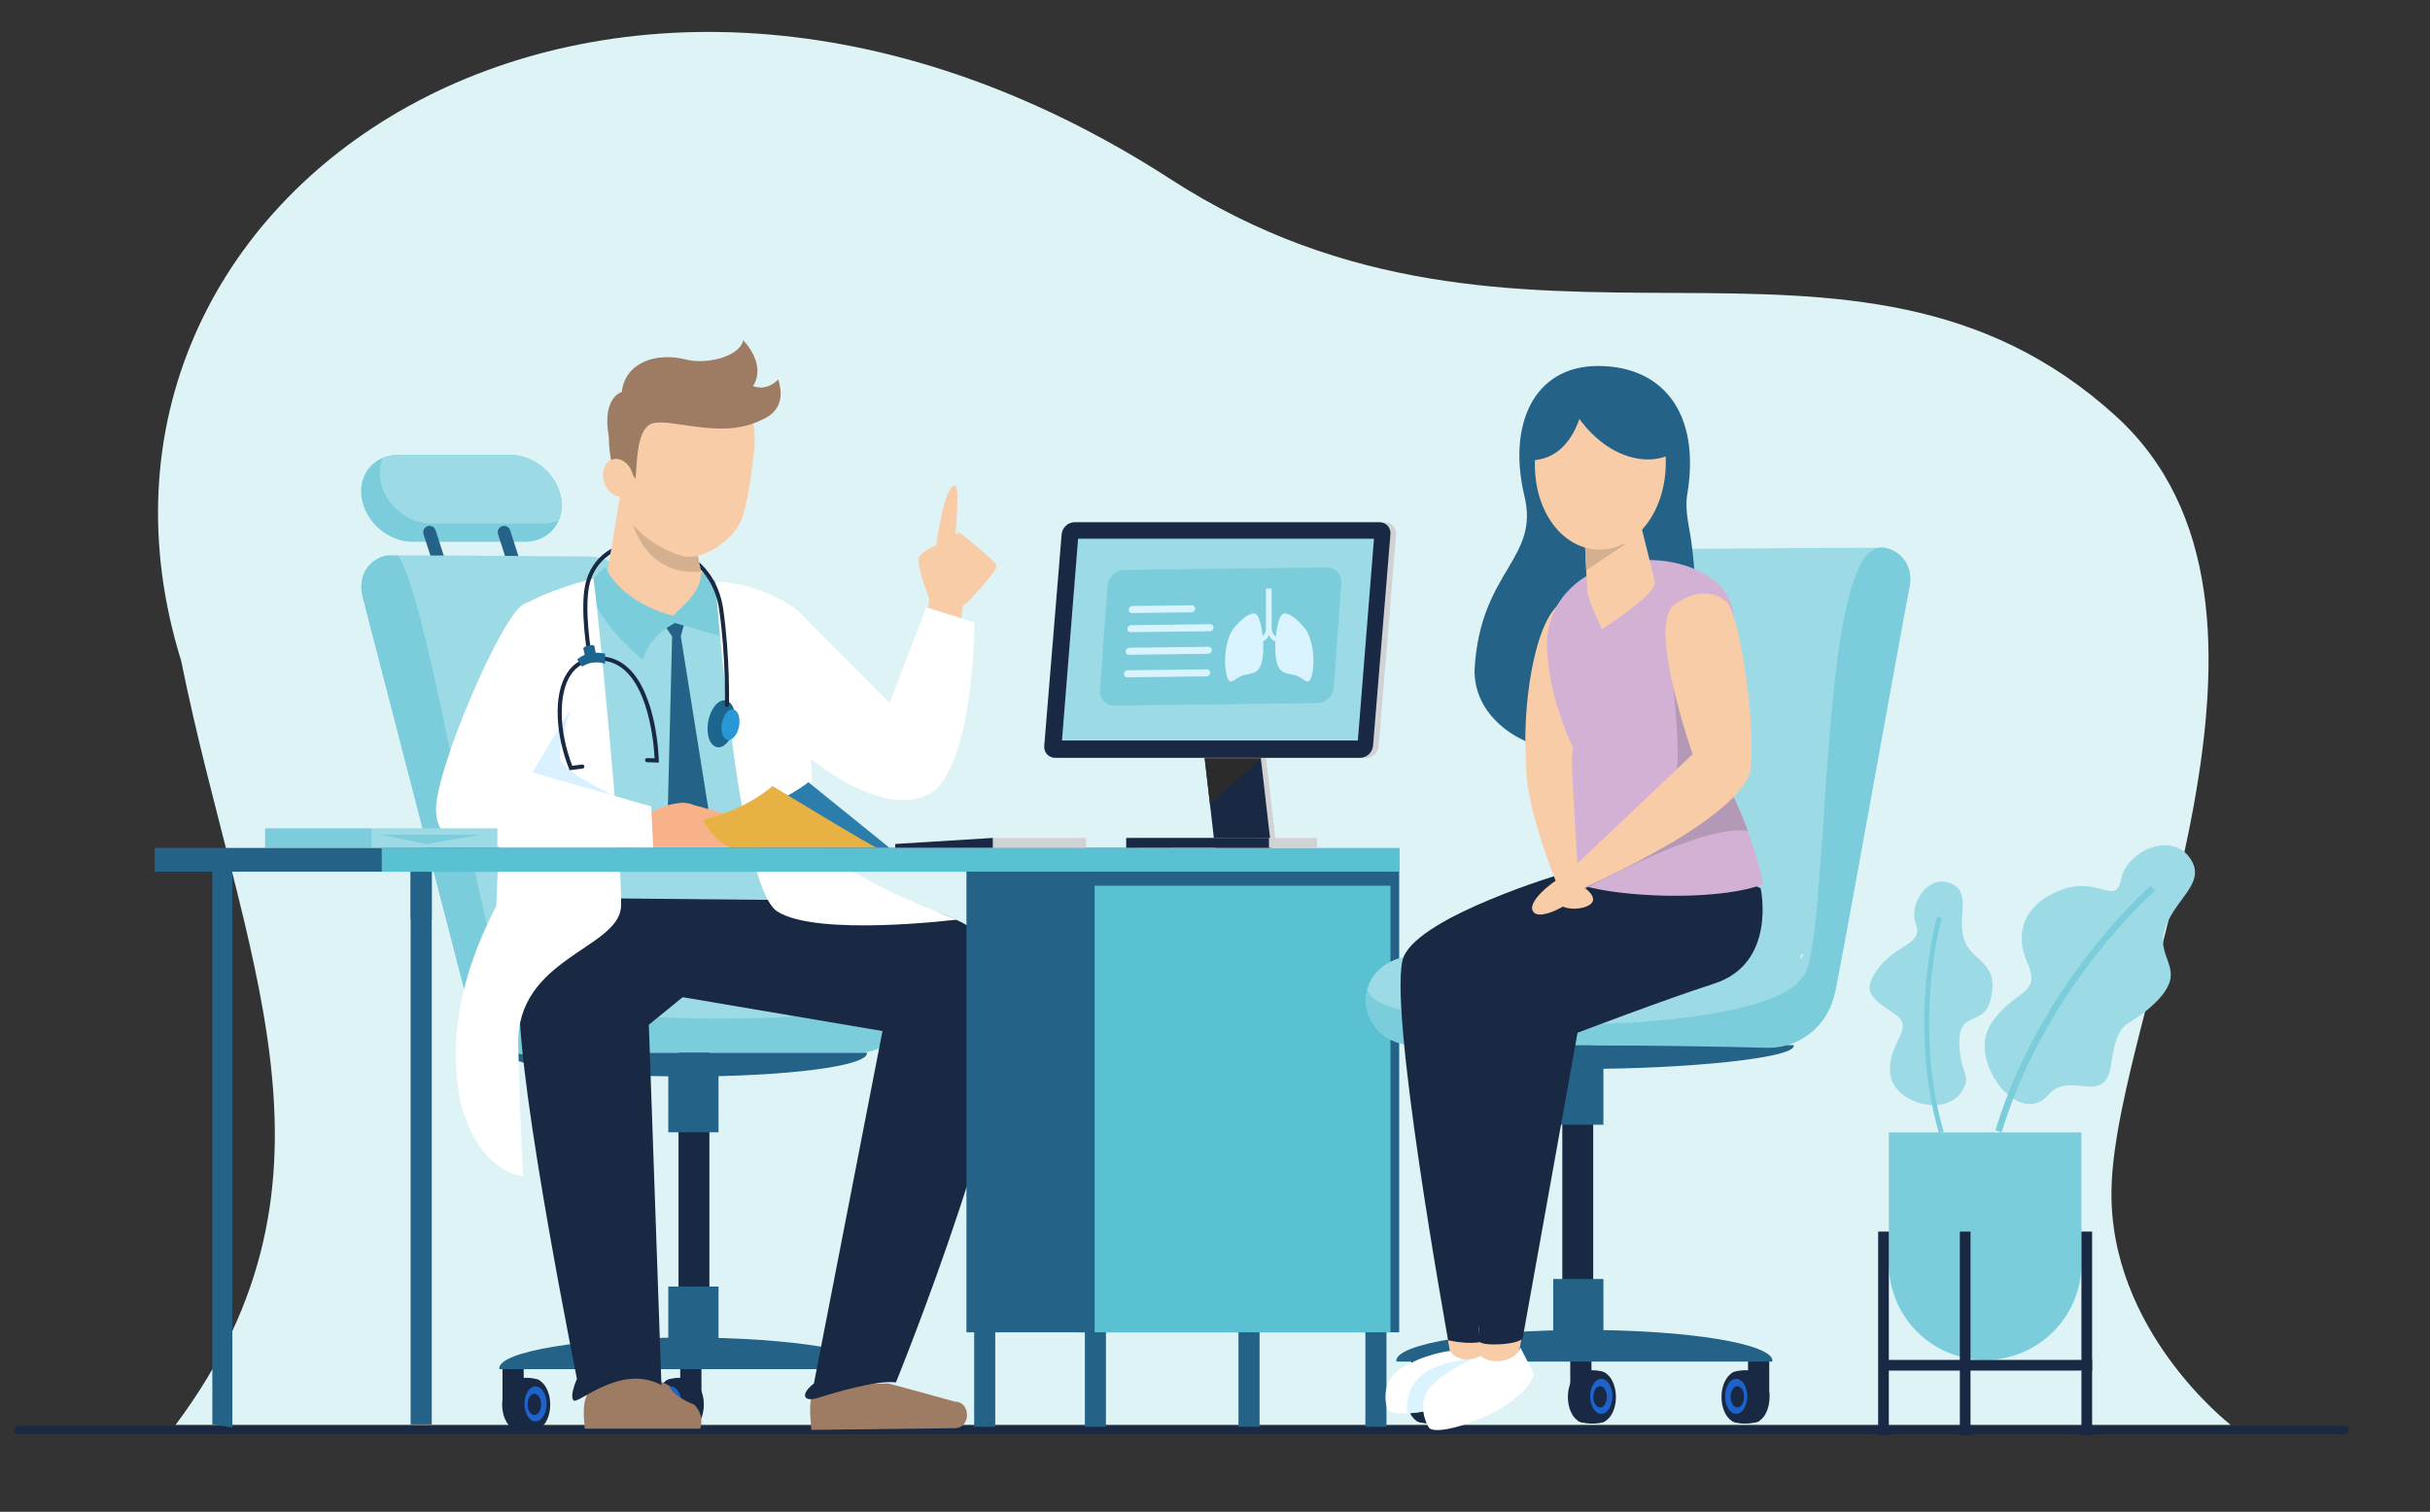 <?xml version="1.0" encoding="utf-8"?>
<!-- Generator: Adobe Illustrator 16.0.0, SVG Export Plug-In . SVG Version: 6.00 Build 0)  -->
<!DOCTYPE svg PUBLIC "-//W3C//DTD SVG 1.1//EN" "http://www.w3.org/Graphics/SVG/1.1/DTD/svg11.dtd">
<svg version="1.1" id="Calque_1" xmlns="http://www.w3.org/2000/svg" xmlns:xlink="http://www.w3.org/1999/xlink" x="0px" y="0px"
	 width="761.25px" height="473.75px" viewBox="0 0 761.25 473.75" enable-background="new 0 0 761.25 473.75" xml:space="preserve">
<rect x="0" y="0" width="761.25" height="473.75" fill="#333333" stroke="none"/>
<g id="room">
	<path fill="#DEF3F6" d="M55.008,446.496c58.123-77.92,20.383-147.004,1.751-239.404C11.104,59.929,188.872-58.864,366.651,56.111
		c110.285,71.325,213.256-0.869,295.974,74.077c65.784,59.603,0.275,185.374-1.146,242.053
		c-1.12,44.678,37.335,74.255,37.335,74.255H55.008L55.008,446.496z"/>
	<path id="shadow" fill="#192944" d="M734.646,449.431H5.698c-0.715,0-1.294-0.58-1.294-1.294l0,0c0-0.714,0.579-1.293,1.294-1.293
		h728.948c0.715,0,1.294,0.579,1.294,1.293l0,0C735.94,448.852,735.36,449.431,734.646,449.431z"/>
	<path fill="#7BCDDC" d="M621.887,426.147L621.887,426.147c16.663,0,30.17-13.508,30.17-30.17v-41.13h-60.34v41.13
		C591.717,412.64,605.225,426.147,621.887,426.147z"/>
	<rect x="652.057" y="385.931" fill="#192944" width="3.344" height="63.839"/>
	<rect x="588.373" y="385.931" fill="#192944" width="3.344" height="63.839"/>
	<rect x="613.962" y="385.931" fill="#192944" width="3.344" height="63.839"/>
	<rect x="591.562" y="426.147" fill="#192944" width="63.839" height="3.344"/>
	<path fill="#9CDAE5" d="M611.85,277.154c5.637,3,1.183,10.371,3.492,17.358c2.308,6.987,11.583,6.818,8.081,19.322
		c-2.158,7.701-9.801,2.874-9.626,12.885c0.175,10.012,3.966,9.767,1.024,14.914c-5.129,8.974-22.612,3.954-22.75-6.066
		c-0.138-10.019,8.249-13.428,1.163-18.087c-7.085-4.66-9.919-6.78-5.257-13.444c5.773-8.247,14.723-7.998,12.219-14.436
		C597.692,283.162,604.394,273.186,611.85,277.154z"/>
	<path fill="#7BCDDC" d="M608.871,354.62l-1.469,0.422c-9.976-34.768-0.635-67.505-0.54-67.832l1.466,0.429
		C608.235,287.962,599.021,320.293,608.871,354.62z"/>
	<path fill="#9CDAE5" d="M686.658,269.857c4.16,7.466-6.199,12.521-8.676,22.054s8.625,12.274-4.393,23.791
		c-8.018,7.093-9.986,3.023-12.283,18.072c-2.022,13.25-12.634,1.297-19.679,9.38c-9.09,10.428-25.246-10.573-18.126-21.939
		c7.119-11.367,16.246-9.001,11.662-19.387c-4.585-10.385-0.195-18.62,9.887-22.727c12.479-5.083,17.608,5.346,19.467-3.712
		C666.376,266.333,681.156,259.982,686.658,269.857z"/>
	<path fill="#7BCDDC" d="M627.063,354.806c13.855-45.779,47.683-75.419,48.022-75.713l-1.338-1.547
		c-0.345,0.298-34.618,30.328-48.643,76.667L627.063,354.806z"/>
</g>
<g id="characters">
	<path fill="#7BCDDC" d="M113.316,156.167c0.619,3.757,2.708,7.165,5.575,9.623c2.867,2.458,6.525,3.986,10.282,3.986h35.251
		c4.966,0,8.873-2.668,10.591-6.645c0.879-2.038,1.189-4.416,0.77-6.964c-0.62-3.756-2.708-7.164-5.565-9.622
		c-2.878-2.458-6.525-3.987-10.282-3.987h-35.251c-1.739,0-3.348,0.33-4.776,0.919C115.155,145.456,112.367,150.392,113.316,156.167
		z"/>
	<path fill="#246287" d="M162.641,183.457L162.641,183.457c1.35,0,2.309-1.316,1.895-2.601l-4.734-14.691
		c-0.265-0.823-1.031-1.379-1.895-1.379l0,0c-1.35,0-2.308,1.315-1.894,2.601l4.734,14.691
		C161.011,182.9,161.777,183.457,162.641,183.457z"/>
	<path fill="#246287" d="M139.297,183.457L139.297,183.457c1.35,0,2.309-1.316,1.895-2.601l-4.734-14.691
		c-0.265-0.823-1.03-1.379-1.895-1.379l0,0c-1.35,0-2.308,1.315-1.895,2.601l4.735,14.691
		C137.667,182.9,138.432,183.457,139.297,183.457z"/>
	<path fill="#9CDAE5" d="M119.151,150.422c0.62,3.757,2.708,7.165,5.576,9.632c2.868,2.458,6.525,3.986,10.282,3.986h35.251
		c1.729,0,3.328-0.319,4.756-0.909c0.879-2.039,1.189-4.417,0.77-6.964c-0.62-3.757-2.708-7.164-5.565-9.622
		c-2.878-2.458-6.525-3.987-10.282-3.987h-35.251c-1.739,0-3.348,0.33-4.776,0.919C119.041,145.516,118.732,147.884,119.151,150.422
		z"/>
	<g>
		<g>
			<g>
				<g>
					<rect x="262.92" y="427.817" fill="#192944" width="6.643" height="12.364"/>
					<rect x="213.099" y="427.817" fill="#192944" width="6.643" height="12.364"/>
					<rect x="157.413" y="427.817" fill="#192944" width="6.643" height="12.364"/>
					<g>
						<g>
							<ellipse fill="#192944" cx="162.384" cy="440.142" rx="5.067" ry="8.011"/>
							<ellipse fill="#192944" cx="167.294" cy="440.142" rx="5.067" ry="8.011"/>
							<path fill="#192944" d="M169.247,447.505c-2.107,1.645-8,0.899-8.823,0.049l-0.037-14.777
								c1.582-1.385,7.159-1.336,8.858-0.077L169.247,447.505z"/>
							<ellipse fill="#1E62CC" cx="167.772" cy="439.925" rx="3.472" ry="5.49"/>
						</g>
						<ellipse fill="#192944" cx="167.405" cy="440.082" rx="2.115" ry="3.345"/>
					</g>
					<g>
						<g>
							<ellipse fill="#192944" cx="215.419" cy="440.142" rx="5.066" ry="8.011"/>
							<ellipse fill="#192944" cx="210.509" cy="440.142" rx="5.066" ry="8.011"/>
							<path fill="#192944" d="M208.555,447.505c2.108,1.645,7.999,0.899,8.823,0.049l0.038-14.777
								c-1.581-1.385-7.159-1.336-8.857-0.077L208.555,447.505z"/>
							<ellipse fill="#1E62CC" cx="210.031" cy="439.925" rx="3.472" ry="5.49"/>
						</g>
						<ellipse fill="#192944" cx="210.398" cy="440.082" rx="2.116" ry="3.345"/>
					</g>
					<g>
						<g>
							<ellipse fill="#192944" cx="266.022" cy="440.142" rx="5.067" ry="8.011"/>
							<ellipse fill="#192944" cx="261.112" cy="440.142" rx="5.066" ry="8.011"/>
							<path fill="#192944" d="M259.158,447.505c2.109,1.645,8,0.899,8.823,0.049l0.037-14.777
								c-1.581-1.385-7.159-1.336-8.858-0.077L259.158,447.505z"/>
							<ellipse fill="#1E62CC" cx="260.633" cy="439.925" rx="3.473" ry="5.49"/>
						</g>
						<ellipse fill="#192944" cx="261.001" cy="440.082" rx="2.116" ry="3.345"/>
					</g>
					<rect x="212.56" y="324.9" fill="#192944" width="9.677" height="100.783"/>
					<path fill="#246287" d="M274.17,429.034c0.014-0.083,0.077-0.164,0.077-0.248c0-5.334-26.378-9.659-58.919-9.659
						c-32.54,0-58.919,4.324-58.919,9.659c0,0.084,0.064,0.165,0.077,0.248H274.17z"/>
					<rect x="209.359" y="335.633" fill="#246287" width="15.73" height="19.184"/>
					<rect x="209.359" y="403.156" fill="#246287" width="15.73" height="19.183"/>
				</g>
				<g>
					<path fill="#4A82DB" d="M187.841,174.386v0.021c-0.208-0.021-0.416-0.021-0.624-0.021H187.841z"/>
					<g>
						<path fill="#9CDAE5" d="M113.207,183.91c0,0.956,0.114,1.944,0.354,2.962l32.605,126.027c0.146,0.613,0.322,1.216,0.551,1.808
							c2.412,9.605,11.165,16.28,21.092,16.01l34.087-0.883h67.177c4.065,0,7.724-1.591,10.375-4.158
							c2.661-2.568,4.314-6.113,4.314-10.032c0-1.392-0.218-2.723-0.634-3.971c-1.882-5.749-7.786-9.679-14.45-9.679
							c0,0-30.209,0.822-39.015-7.64c-8.815-8.473-28.676-106.909-28.676-106.909c-1.684-6.996-8.763-12.714-16.009-13.036
							c-0.218-0.021-0.437-0.021-0.645-0.021c0,0-45.605-0.405-59.588-0.343c-1.061,0-1.943,0.011-2.609,0.021
							c-0.613,0.01-0.998,0.021-1.133,0.031c-0.031,0.011-0.042,0.011-0.042,0.011C116.243,175.146,113.207,178.993,113.207,183.91z
							 M156.095,301.464h0.852l0.385,1.673l-0.541-0.728L156.095,301.464z"/>
					</g>
				</g>
				<path fill="#246287" d="M159.301,329.879c-0.013,0.062-0.073,0.123-0.073,0.186c0,4.01,25.15,7.261,56.176,7.261
					c31.025,0,56.176-3.251,56.176-7.261c0-0.063-0.061-0.124-0.073-0.186H159.301z"/>
			</g>
		</g>
		<path fill="#7BCDDC" d="M113.207,183.91c0,0.956,0.114,1.944,0.354,2.962l32.605,126.027c0.146,0.613,0.322,1.216,0.551,1.808
			c2.412,9.605,11.165,16.28,21.092,16.01l34.087-0.883h67.177c4.065,0,7.724-1.591,10.375-4.158
			c2.661-2.568,4.314-6.113,4.314-10.032c0-1.392-0.218-2.723-0.634-3.971c-3.846,10.007-116.127,10.71-123.934-2.247
			c-7.631-6.622-23.959-119.403-34.449-135.381c-1.06,0-1.943,0.011-2.609,0.021c-0.613,0.01-0.998,0.021-1.133,0.031
			c-0.032,0.011-0.042,0.011-0.042,0.011C116.243,175.146,113.207,178.993,113.207,183.91z"/>
	</g>
	<path fill="#9CDAE5" d="M169.892,190.19c10.372-7.729,45.962-13.727,68.74-3.05c3.619,3.427,8.825,15.869,12.079,27.562l9,97.604
		h-77.007L169.892,190.19z"/>
	<path fill="#F9CCA8" d="M211.181,194.717c-12.243,1.782-19.857-6.763-21.647-10.335l4.927-30.589l9.963,4.447
		c4.071,0.337,8.141,1.312,11.641,2.695l3.158,16.314l0.698,3.538C221.51,184.269,223.424,192.936,211.181,194.717z"/>
	<path fill="#D4B091" d="M197.649,161.562c0.398,3.785,5.378,19.122,21.911,17.529l-3.069-15.956L197.649,161.562z"/>
	<g>
		<g>
			<path fill="#F9CCA8" d="M236.132,142.449c-0.566,4.972-1.944,15.838-3.86,20.383c-2.917,6.919-11.941,12.521-17.834,11.568
				c-6.647-1.617-14.62-6.711-17.889-12.606c-1.53-4.134-4.02-13.531-4.099-21.005c-0.165-15.588,13.322-24.374,26.165-22.916
				C231.456,119.33,237.898,126.95,236.132,142.449z"/>
			<path fill="#9E7B63" d="M193.428,151.377c-1-5.453,3.08-6.099,5.615-1.253c0.552-3.659,0.142-15.086,4.773-17.216
				c5.266-2.507,21.918,5.183,34.543-1.248c0,0-1.63-17.539-27.401-16.493C180.642,119.821,193.428,151.377,193.428,151.377z"/>
			<path fill="#F9CCA8" d="M198.034,148.046c1.105,3.136,0.055,6.419-2.347,7.333c-2.402,0.915-5.244-0.887-6.35-4.022
				c-1.105-3.136-0.054-6.419,2.348-7.333C194.086,143.109,196.928,144.911,198.034,148.046z"/>
		</g>
		<g display="none">
			<path display="inline" fill="#A65B4A" d="M226.424,163.217c-0.988,0.181-2.727,1.004-4.443,1.914
				c-2.493,1.322-4.937,2.829-4.937,2.829s-7.378-4.46-7.175-11.622c0.1,0.11,0.201,0.216,0.304,0.322
				C215.905,162.569,226.424,163.217,226.424,163.217z"/>
			<path display="inline" fill="#FFFFFF" d="M226.424,163.217c-0.988,0.181-2.727,1.004-4.443,1.914
				c-7.48-1.712-10.556-5.735-11.808-8.47C215.905,162.569,226.424,163.217,226.424,163.217z"/>
			<path display="inline" fill="#A65B4A" d="M226.03,159.747c-1.499-0.092-2.668-0.962-2.686-0.975
				c-0.135-0.102-0.161-0.293-0.059-0.428c0.102-0.134,0.293-0.161,0.428-0.059c0.098,0.075,2.44,1.804,4.562,0.166
				c1.166-0.9,0.863-1.502,0.05-3.111c-0.77-1.526-1.933-3.832-2.336-7.752c-0.017-0.167,0.105-0.317,0.272-0.334
				c0.167-0.018,0.318,0.105,0.335,0.272c0.391,3.809,1.524,6.054,2.274,7.54c0.837,1.659,1.343,2.661-0.222,3.869
				C227.767,159.615,226.848,159.796,226.03,159.747z"/>
			<g display="inline">
				
					<ellipse transform="matrix(-0.998 -0.061 0.061 -0.998 424.204 302.302)" fill="#1E1E1E" cx="216.757" cy="144.619" rx="1.147" ry="2.081"/>
				
					<ellipse transform="matrix(-0.998 -0.061 0.061 -0.998 456.388 304.787)" fill="#1E1E1E" cx="232.882" cy="145.374" rx="1.045" ry="1.896"/>
			</g>
		</g>
	</g>
	<path fill="#9E7B63" d="M235.095,132.48c0,0,12.642-1.233,8.693-13.567c-3.916,3.983-7.9,2.036-7.9,2.036s4.644-5.821-3.034-14.341
		c-1.225,5.313-11.772,7.652-17.81,6.086c-9.561-2.479-19.237,0.941-20.263,10.168c0,0-6.256,1.526-4.077,13.959
		c9.66-0.34,13.935-9.147,21.06-10.423C218.889,125.124,224.951,133.916,235.095,132.48z"/>
	<polygon fill="#246287" points="214.491,194.981 213.274,199.363 221.949,253.719 217.368,262.55 209.202,253.785 210.552,199.429 
		208.582,196.531 210.884,193.233 	"/>
	<path fill="#7BCDDC" d="M219.689,179.181c-0.167,6.454-5.208,10.12-8.823,13.797c-10.715-2.797-18.843-9.361-21.217-15.442
		l-5.056,5.018c0.901,7.849,7.188,15.961,16.753,24.236c1.458-4.21,3.697-8.082,10.068-11.565l14.338,4.082
		c0.811-5.576,1.442-10.774-1.816-17.328L219.689,179.181z"/>
	<path fill="#9E7B63" d="M299.099,447.534c5.119,0,5.119-8.323,0-8.323c0,0-20.366-5.685-20.959-5.685
		c-0.594,0-22.344,0.608-22.344,0.608c-2.871,3.984-1.914,9.611-1.612,13.94L299.099,447.534z"/>
	<path fill="#9E7B63" d="M183.193,447.695c-0.377-4.309-0.988-8.904,1.985-12.821c5.071-1.866,14.662-6.174,24.539-0.602
		c0,0,0.19,2.785,7.851,5.952c1.905,2.163,2.672,4.341,1.803,7.471H183.193z"/>
	<path fill="#192944" d="M254.976,433.523L276.46,323.09l-63.418-10.75l0.001-30.279c0,0,49.491,0.034,48.803,0.034
		c-2.174,0,46.529-3.365,53.351,23.075c6.822,26.441-34.531,128.028-34.531,128.028c-5.906-0.811-19.512,3.287-24.587,4.879
		C251.742,439.438,250.552,436.972,254.976,433.523z"/>
	<path fill="#192944" d="M251.066,282.095l-47.8,39.026l3.943,112.928c-12.609-6.956-26.425,6.308-27.488,4.78
		c0,0-1.527-0.73,1.01-6.775c-4.836-24.309-22.462-115.433-16.975-125.566c6.341-11.707,16.977-25.081,16.977-25.081
		L251.066,282.095z"/>
	<path fill="#FFFFFF" d="M185.9,181.284c0.731,2.927,9.372,89.696,8.641,102.866c-0.732,13.17-32.815,16.064-32.193,43.167
		c0.663,28.788,1.533,41.259,1.533,41.259c-11.891-1.74-18.271-15.662-20.012-25.232c-2.731-16.618-0.777-35.509,11.601-59.456
		c0,0,3.305-90.599,7.426-93.531C170.246,185.127,185.9,181.284,185.9,181.284z"/>
	<path fill="#D9F1FF" d="M179.456,220.255c0,0-4.117,12.018-4.117,16.998s24.102,15.443,24.102,15.443h-39.373v-18.631
		L179.456,220.255z"/>
	<g>
		<path fill="#F7B28A" d="M201.319,256.425c0,0,4.725-4.267,12.215-4.861c7.489-0.595,14.058,13.659,14.058,13.659h-25.917
			L201.319,256.425z"/>
		<path fill="#F7B28A" d="M215.522,251.742c0,0,11.788,3.333,13.432,3.77c0.769,3.11-7.342,1.768-11.096,0.386
			C213.723,254.375,215.522,251.742,215.522,251.742z"/>
	</g>
	<path fill="#FFFFFF" d="M163.82,189.453c-7.198,4.464-27.036,51.24-27.225,63.828c-0.083,5.551,2.244,11.052,12.789,11.729
		c5.824,0.373,55.25,0.799,55.25,0.799l-0.629-13.112l-37.257-10.634l11.381-18.885C191.74,216.172,180.083,180.765,163.82,189.453z
		"/>
	<g>
		<g>
			<path fill="#F9CCA8" d="M291.774,189.247c0,0-4.562-11.165-4.002-14.207c0.561-3.042,11.783-6.974,12.337-5.623
				c0.555,1.35,1.722,4.681-5.624,6.686C299.407,180.638,304.932,189.677,291.774,189.247z"/>
			<g>
				<path fill="#F9CCA8" d="M291.181,189.753c0,0-0.932-10.069,0.701-14.12c2.174-5.396,8.599-8.867,8.599-8.867
					s11.363,8.917,11.711,10.53s-9.118,11.487-9.118,11.487S296.021,195.482,291.181,189.753z"/>
				<path fill="#F9CCA8" d="M292.527,176.545c0,0,2.778-25.121,6.737-24.392c1.825,0.336-0.745,24.324-0.745,24.324L292.527,176.545
					z"/>
				<path display="none" fill="#E6836F" d="M290.498,186.079c0.026,0.008,0.055,0.008,0.083-0.002
					c0.07-0.024,0.106-0.102,0.082-0.172c-1.17-3.285-3.086-9.062-2.759-10.841c0.433-2.346,7.783-5.43,10.953-5.76
					c0.944-0.099,1.103,0.101,1.128,0.163c0.366,0.891,0.664,1.957,0.101,3.102c-0.704,1.43-2.6,2.575-5.637,3.403l-0.234,0.064
					l0.178,0.165c2.045,1.884,4.487,4.846,5.213,7.512c0.021,0.072,0.095,0.114,0.166,0.095c0.072-0.02,0.114-0.094,0.095-0.166
					c-0.719-2.645-3.079-5.561-5.113-7.476c2.979-0.845,4.854-2.015,5.574-3.479c0.693-1.409,0.142-2.75-0.093-3.323
					c-0.127-0.307-0.585-0.415-1.406-0.329c-3.212,0.334-10.721,3.443-11.188,5.979c-0.339,1.841,1.589,7.669,2.769,10.98
					C290.424,186.038,290.458,186.068,290.498,186.079z"/>
				<path display="none" fill="#E6836F" d="M304.158,181.31c0.039,0.011,0.076,0.021,0.114,0.03l0.092,0.021l0.051-0.081
					c1.613-2.545,5.46-3.572,5.499-3.582c0.073-0.019,0.115-0.092,0.097-0.165c-0.019-0.071-0.093-0.115-0.164-0.097
					c-0.161,0.042-3.909,1.042-5.606,3.617c-0.004-0.001-0.008-0.002-0.012-0.003c-2.415-0.695-5.808-6.405-5.844-6.464
					c-0.037-0.063-0.119-0.085-0.184-0.047c-0.065,0.038-0.086,0.121-0.048,0.185C298.298,174.965,301.638,180.584,304.158,181.31z"
					/>
			</g>
		</g>
		<polygon fill="#F9CCA8" points="291.619,186.523 287.505,202.205 300.187,206.275 301.741,188.369 		"/>
	</g>
	<path fill="#FFFFFF" d="M252.745,194.205l25.934,26.051l11.536-29.955l15.093,4.752c0,0-0.185,43.776-13.281,53.203
		c-20.055,12.252-54.419-25.131-54.419-25.131C224.168,204.33,244.705,183.303,252.745,194.205z"/>
	<path fill="#FFFFFF" d="M224.095,182.368c0,0,6.928,95.173,19.366,103.222c12.438,8.048,56.392,2.567,56.392,2.567
		s-43.854-15.712-44.586-27.418c-0.731-11.706-3.562-67.504-3.562-67.504C247.634,188.234,234.709,182.312,224.095,182.368z"/>
	<g>
		<g>
			<g>
				<defs>
					<path id="SVGID_1_" d="M219.69,179.37l2.808,25.17c0,0-12.739,23.872-4.341,30.1c8.398,6.228,16.135-0.472,18.399-16.04
						s-6.133-44.253-13.587-49.82c-7.454-5.567-34.534-5.095-37.176-1.887c-2.642,3.208-29.074,62.333-18.661,74.455
						c10.414,12.123,43.985,1.088,43.985,1.088l-5.44-35.125l-14.766-10.414c0,0-0.867-19.104-0.767-18.802s2.059-9.361,2.059-9.361
						c9.275-2.682,16.295-3.015,25.447,0.681L219.69,179.37z"/>
				</defs>
				<clipPath id="SVGID_2_">
					<use xlink:href="#SVGID_1_"  overflow="visible"/>
				</clipPath>
				<g clip-path="url(#SVGID_2_)">
					
						<ellipse transform="matrix(0.983 0.181 -0.181 0.983 44.955 -37.242)" fill="#1B658F" cx="225.968" cy="227.017" rx="4.2" ry="7.45"/>
					
						<ellipse transform="matrix(0.983 0.181 -0.181 0.983 45.029 -37.744)" fill="#2997D6" cx="228.832" cy="227.269" rx="2.736" ry="4.853"/>
					<path fill="#192944" d="M227.736,221.562c0.346,0,0.629-0.275,0.639-0.623c0.004-0.146,0.362-14.768-1.809-30.076
						c-2.01-14.174-13.814-21.035-23.931-21.412c-9.807-0.368-17.371,4.993-19.265,13.653c-1.705,7.794,0.502,21.09,0.597,21.651
						c0.059,0.349,0.388,0.584,0.737,0.524c0.348-0.058,0.582-0.389,0.524-0.736c-0.023-0.136-2.261-13.615-0.609-21.166
						c1.756-8.024,8.816-12.987,17.968-12.648c9.603,0.357,20.806,6.867,22.713,20.313c2.155,15.199,1.801,29.719,1.797,29.863
						c-0.01,0.354,0.269,0.646,0.622,0.656C227.725,221.562,227.731,221.562,227.736,221.562z"/>
					<path fill="#192944" d="M178.449,241.359l4.061-0.522c0.35-0.045,0.598-0.365,0.553-0.715
						c-0.045-0.351-0.367-0.598-0.716-0.553l-3.073,0.395c-4.172-10.799-4.412-22.4-0.554-28.351c1.903-2.935,4.71-4.5,8.344-4.653
						c3.409-0.145,6.408,0.982,8.927,3.345c7.668,7.192,8.903,23.781,9.082,27.343l-2.326-0.089
						c-0.345-0.023-0.649,0.261-0.663,0.615c-0.014,0.353,0.261,0.649,0.614,0.663l3.696,0.141l-0.015-0.679
						c-0.019-0.834-0.547-20.516-9.511-28.926c-2.78-2.608-6.097-3.85-9.857-3.691c-4.072,0.172-7.222,1.933-9.363,5.236
						c-2.145,3.309-3.158,8.074-2.928,13.781c0.209,5.22,1.469,10.974,3.547,16.2L178.449,241.359z"/>
					<path fill="#1B658F" d="M189.565,204.837l-0.036,3.155c0,0-3.58-1.418-7.157,0.898c-0.915-1.266-1.56-2.218-1.56-2.218
						S183.671,203.575,189.565,204.837z"/>
					<path fill="#1B658F" d="M186.882,205.949l-0.688-3.589c-1-0.544-3.143,0.033-3.469,0.814l0.793,3.494L186.882,205.949z"/>
				</g>
			</g>
		</g>
	</g>
	<path fill="#2B7EAB" d="M238.221,252.778c4.167-0.425,12.926-5.868,15.016-7.668l25.441,20.573h-39.419L238.221,252.778z"/>
	<path fill="#E8B143" d="M274.958,265.746c-1.07,0-32.927-19.435-32.927-19.435c-7.002,5.792-14.328,8.608-21.735,10.689
		c2.165,4.299,5.334,7.197,8.869,8.809L274.958,265.746z"/>
	<rect x="116.513" y="259.562" fill="#9CDAE5" width="39.306" height="6.108"/>
	<rect x="83.05" y="259.562" fill="#7BCDDC" width="33.463" height="6.108"/>
	<polygon fill="#7BCDDC" points="150.509,261.553 119.037,261.553 133.643,264.475 	"/>
	<rect x="128.647" y="273.165" fill="#246287" width="6.604" height="173.202"/>
	<rect x="128.647" y="273.234" fill="#246287" width="6.604" height="14.869"/>
	<rect x="427.736" y="417.019" fill="#246287" width="6.605" height="30.072"/>
	<rect x="387.982" y="417.019" fill="#246287" width="6.605" height="30.072"/>
	<polygon fill="#246287" points="72.796,271.314 72.796,447.336 66.515,446.34 66.515,271.314 	"/>
	<rect x="305.177" y="417.019" fill="#246287" width="6.605" height="30.072"/>
	<rect x="339.857" y="417.019" fill="#246287" width="6.605" height="30.072"/>
	<rect x="48.453" y="265.71" fill="#246287" width="318.885" height="7.442"/>
	<rect x="302.766" y="272.514" fill="#246287" width="40.816" height="144.981"/>
	<rect x="337.915" y="272.514" fill="#246287" width="100.41" height="144.981"/>
	<rect x="342.911" y="277.545" fill="#5AC1D3" width="92.685" height="139.95"/>
	<rect x="119.585" y="265.71" fill="#5AC1D3" width="318.885" height="7.442"/>
	<polygon fill="#D0D2D3" points="382.283,265.71 399.875,265.71 396.407,235.627 378.814,235.627 	"/>
	<polygon fill="#192944" points="377.163,235.628 377.177,235.75 379.052,251.999 380.632,265.709 398.227,265.709 395.003,237.742 
		394.992,237.656 394.759,235.628 	"/>
	<rect x="356.711" y="262.572" fill="#D0D2D3" width="55.884" height="3.081"/>
	<rect x="352.808" y="262.572" fill="#192944" width="44.723" height="3.081"/>
	<polygon fill="#2B2B2B" points="377.177,235.75 379.052,251.999 395.003,237.742 395.085,237.667 394.992,237.656 	"/>
	<g>
		<path fill="#D0D2D3" d="M332.357,237.561h95.467c2.08,0,3.903-1.687,4.075-3.766l5.453-66.31c0.171-2.08-1.376-3.765-3.456-3.765
			h-95.468c-2.08,0-3.903,1.686-4.075,3.765l-5.453,66.31C328.73,235.875,330.277,237.561,332.357,237.561z"/>
	</g>
	<g>
		<path fill="#192944" d="M330.588,237.479h95.468c2.079,0,3.903-1.686,4.075-3.765l5.453-66.311
			c0.171-2.08-1.375-3.766-3.456-3.766H336.66c-2.079,0-3.904,1.686-4.075,3.766l-5.453,66.311
			C326.961,235.792,328.508,237.479,330.588,237.479z"/>
	</g>
	<polygon fill="#9CDAE5" points="332.685,232.053 425.378,232.053 430.428,168.809 337.735,168.809 	"/>
	<g>
		<rect x="311.025" y="262.572" fill="#D0D2D3" width="29.22" height="3.081"/>
		<polygon fill="#192944" points="280.457,264.468 280.457,265.653 311.025,265.653 311.025,262.572 		"/>
	</g>
	<path fill="#7BCDDC" d="M349.075,221.1l63.557-0.769c2.671-0.032,5-2.294,5.201-5.053l2.368-32.527
		c0.201-2.758-1.802-4.967-4.473-4.935l-63.557,0.769c-2.671,0.033-5,2.294-5.2,5.052l-2.368,32.526
		C344.401,218.923,346.404,221.133,349.075,221.1z"/>
	<path fill="#D9F3FF" d="M354.574,192.098l18.666-0.226c0.588-0.007,1.1-0.504,1.145-1.112l0,0c0.044-0.606-0.396-1.093-0.984-1.086
		l-18.666,0.226c-0.588,0.007-1.101,0.505-1.145,1.112l0,0C353.545,191.618,353.987,192.105,354.574,192.098z"/>
	<path fill="#D9F3FF" d="M354.137,198.102l24.869-0.301c0.587-0.007,1.1-0.505,1.144-1.112l0,0c0.044-0.607-0.397-1.094-0.984-1.086
		l-24.869,0.301c-0.588,0.007-1.101,0.504-1.145,1.112l0,0C353.108,197.623,353.549,198.109,354.137,198.102z"/>
	<path fill="#D9F3FF" d="M353.622,205.174l24.869-0.301c0.588-0.007,1.101-0.504,1.145-1.111l0,0
		c0.044-0.607-0.397-1.094-0.984-1.086l-24.869,0.3c-0.587,0.008-1.101,0.505-1.145,1.112l0,0
		C352.593,204.694,353.034,205.18,353.622,205.174z"/>
	<path fill="#D9F3FF" d="M353.107,212.245l24.869-0.301c0.588-0.007,1.101-0.504,1.145-1.112l0,0
		c0.044-0.607-0.396-1.093-0.985-1.086l-24.869,0.301c-0.587,0.007-1.1,0.504-1.144,1.112l0,0
		C352.079,211.766,352.519,212.252,353.107,212.245z"/>
	<g>
		<path fill="#D9F3FF" d="M401.646,192.542c-1.93,1.662-3.285,13.67-0.78,17.04c1.148,1.543,3.127,1.559,4.847,1.993
			c2.036,0.515,3.671,2.79,4.517,1.709c1.561-1.994,1.939-10.008-0.657-15.188C408.669,196.291,403.576,190.881,401.646,192.542z"/>
		<path fill="#D9F3FF" d="M393.606,192.542c1.93,1.662,3.286,13.67,0.78,17.04c-1.147,1.543-3.126,1.559-4.846,1.993
			c-2.036,0.515-3.672,2.79-4.518,1.709c-1.561-1.994-1.938-10.008,0.657-15.188C386.584,196.291,391.676,190.881,393.606,192.542z"
			/>
		<path fill="#D9F3FF" d="M396.582,197.14v-12.714h1.804v12.527h0.001c0.001,0.104,0.054,2.556,2.538,3.104l-0.301,1.362
			c-1.65-0.363-2.603-1.364-3.115-2.391c-0.5,1.059-1.46,2.111-3.162,2.486l-0.301-1.362
			C396.293,199.656,396.553,197.606,396.582,197.14z"/>
	</g>
	<g>
		<rect x="442.101" y="425.448" fill="#192944" width="6.643" height="12.363"/>
		<rect x="491.921" y="425.448" fill="#192944" width="6.643" height="12.363"/>
		<rect x="547.607" y="425.448" fill="#192944" width="6.643" height="12.363"/>
		<g>
			<g>
				<ellipse fill="#192944" cx="549.28" cy="437.773" rx="5.066" ry="8.011"/>
				<ellipse fill="#192944" cx="544.369" cy="437.773" rx="5.066" ry="8.011"/>
				<path fill="#192944" d="M542.416,445.135c2.107,1.646,7.999,0.9,8.823,0.05l0.038-14.778c-1.582-1.385-7.16-1.336-8.858-0.076
					L542.416,445.135z"/>
				<ellipse fill="#1E62CC" cx="543.891" cy="437.555" rx="3.472" ry="5.49"/>
			</g>
			<ellipse fill="#192944" cx="544.259" cy="437.713" rx="2.115" ry="3.345"/>
		</g>
		<g>
			<g>
				<ellipse fill="#192944" cx="496.244" cy="437.773" rx="5.067" ry="8.011"/>
				<ellipse fill="#192944" cx="501.155" cy="437.773" rx="5.067" ry="8.011"/>
				<path fill="#192944" d="M503.109,445.135c-2.108,1.646-7.999,0.9-8.823,0.05l-0.038-14.778c1.581-1.385,7.159-1.336,8.858-0.076
					L503.109,445.135z"/>
				<ellipse fill="#1E62CC" cx="501.633" cy="437.555" rx="3.471" ry="5.49"/>
			</g>
			<ellipse fill="#192944" cx="501.265" cy="437.713" rx="2.115" ry="3.345"/>
		</g>
		<g>
			<g>
				<ellipse fill="#192944" cx="445.641" cy="437.773" rx="5.067" ry="8.011"/>
				<ellipse fill="#192944" cx="450.552" cy="437.773" rx="5.067" ry="8.011"/>
				<path fill="#192944" d="M452.505,445.135c-2.108,1.646-7.999,0.9-8.823,0.05l-0.038-14.778c1.581-1.385,7.159-1.336,8.858-0.076
					L452.505,445.135z"/>
				<ellipse fill="#1E62CC" cx="451.03" cy="437.555" rx="3.472" ry="5.49"/>
			</g>
			<ellipse fill="#192944" cx="450.662" cy="437.713" rx="2.116" ry="3.345"/>
		</g>
		<rect x="489.427" y="322.531" fill="#192944" width="9.677" height="100.783"/>
		<path fill="#246287" d="M437.493,426.666c-0.013-0.083-0.077-0.165-0.077-0.249c0-5.334,26.378-9.659,58.918-9.659
			c32.54,0,58.919,4.325,58.919,9.659c0,0.084-0.064,0.165-0.077,0.249H437.493z"/>
		<rect x="486.573" y="333.264" fill="#246287" width="15.731" height="19.183"/>
		<rect x="486.573" y="400.787" fill="#246287" width="15.731" height="19.183"/>
	</g>
	<path fill="#4A82DB" d="M523.822,172.017v0.021c0.208-0.021,0.416-0.021,0.624-0.021H523.822z"/>
	<g>
		<path fill="#9CDAE5" d="M590.701,171.737c0,0-0.01,0-0.042-0.011c-0.135-0.011-0.52-0.021-1.133-0.031
			c-0.666-0.011-1.549-0.021-2.609-0.021c-13.982-0.062-59.588,0.343-59.588,0.343c-0.208,0-0.426,0-0.645,0.021
			c-7.246,0.322-14.326,6.04-16.01,13.036c0,0-19.86,98.437-28.676,106.909c-8.804,8.462-39.015,7.641-39.015,7.641
			c-6.664,0-12.568,3.929-14.45,9.678c-0.416,1.247-0.634,2.578-0.634,3.971c0,3.919,1.653,7.464,4.314,10.032
			c2.65,2.568,6.31,4.158,10.375,4.158h67.176l43.608,0.884c9.928,0.271,18.68-6.404,21.093-16.01
			c0.229-0.593,0.405-1.195,0.551-1.809l23.086-126.026c0.239-1.019,0.354-2.006,0.354-2.963
			C598.456,176.623,595.421,172.777,590.701,171.737z M564.392,300.04l-0.541,0.728l0.385-1.674h0.852L564.392,300.04z"/>
	</g>
	<path fill="#246287" d="M561.884,327.509c0.012,0.062,0.073,0.123,0.073,0.186c0,4.01-34.671,7.261-65.696,7.261
		c-31.025,0-56.176-3.25-56.176-7.261c0-0.063,0.061-0.124,0.073-0.186H561.884z"/>
	<path fill="#7BCDDC" d="M598.456,181.541c0,0.957-0.114,1.944-0.354,2.963c-0.87,2.521-22.43,125.491-23.636,127.831
		c-2.413,9.609-11.165,16.284-21.094,16.013c-25.815-0.834-84.465-1.041-110.784-0.884c-9.38,0.192-17.027-9.144-14.054-18.161
		c-3.239,15.288,122.742,17.161,135.936-2.875c9.385-7.022,4.197-140.46,26.228-134.691
		C595.421,172.777,598.456,176.623,598.456,181.541z"/>
	<path fill="#246287" d="M529.8,169.475c12.356,87.006-70.193,74.426-67.804,39.406c2.058-30.17,20.316-33.699,15.558-53.483
		c-5.222-21.714,2.508-40.712,23.093-40.712c20.157,0,32.223,14.689,27.917,40.233C527.709,159.986,529.276,165.276,529.8,169.475z"
		/>
	<path fill="#F9CCA8" d="M452.436,413.052c0.151,0.863,3.005,17.543,3.005,17.543l11.474-0.984l1.664-20.44L452.436,413.052z"/>
	<path fill="#192944" d="M525.44,274.551c0,0,9.599,26.975-6.268,31.598c-15.868,4.623-42.417,6.375-42.417,6.375l-8.573,106.706
		c-3.178,1.265-6.584,2.392-14.513,0.774c0,0-19.531-107.414-13.897-120.291c5.634-12.878,49.704-25.971,49.704-25.971
		L525.44,274.551z"/>
	<path fill="#FFFFFF" d="M470.38,432.398c-0.854,2.192-7.465,5.307-14.865,7.579c-5.057,1.555-10.483,2.713-14.688,2.914
		c-2.626,0.126-4.776-0.119-6.063-0.878c0,0-3.266-8.447,3.99-13.102c7.254-4.657,15.443-5.587,15.443-5.587
		c1.046,1.495,2.745,2.478,4.842,2.723c1.404,0.164,2.989-0.002,4.677-0.565c1.356-0.452,2.78-1.158,4.231-2.157
		c0,0,0.662,0.697,1.344,1.837c0.07,0.111,0.137,0.226,0.203,0.345C470.445,427.218,471.32,429.742,470.38,432.398z"/>
	<path fill="#DBF2FF" d="M469.838,425.152l-0.343,0.354l-13.979,14.471c-5.057,1.555-10.483,2.712-14.688,2.914
		c-0.287-2.661-0.168-8.3,4.967-12.295c3.165-2.46,8.439-3.81,13.245-4.548c1.649-0.253,3.244-0.437,4.677-0.566
		c2.579-0.233,4.64-0.302,5.575-0.32C469.644,425.152,469.838,425.152,469.838,425.152z"/>
	<path fill="#F9CCA8" d="M463.2,415.684c0.151,0.863,1.377,17.533,1.377,17.533l9.851-0.125l2.823-17.751L463.2,415.684z"/>
	<path fill="#FFFFFF" d="M476.352,422.365c0,0,3.457,6.69,4.223,8.39c-3.856,11.257-30.2,20.021-32.925,16.642
		c0,0-4.912-7.607,1.247-13.638c6.16-6.031,15.061-8.825,15.061-8.825C466.892,427.696,474.563,426.942,476.352,422.365z"/>
	<path fill="#192944" d="M551.561,278.365c0,0,5.196,23.501-14.59,29.87c-15.732,5.064-42.775,15.397-42.775,15.397l-17.167,95.625
		c-0.724,2.033-12.161,2.788-13.612,1.157c0,0-3.987-105.267,3.924-116.885c12.146-17.836,28.614-28.738,28.614-28.738
		C512.616,272.879,536.915,271.091,551.561,278.365z"/>
	<path display="none" fill="#2A518C" d="M463.028,420.431c-0.187-4.233-4.494-103.826,3.985-117.112
		c2.204-3.453,4.857-6.934,7.885-10.347l0.584,0.518c-3.001,3.382-5.629,6.831-7.811,10.249
		c-8.348,13.08-3.91,115.623-3.864,116.658L463.028,420.431z"/>
	<path fill="#F9CCA8" d="M486.791,191.004c8.137-9.981,14.199-4.043,13.84,7.173c-0.361,11.217-7.941,60.09-17.015,56.731
		C474.541,251.55,476.578,203.532,486.791,191.004z"/>
	<path fill="#D3B1D5" d="M492.843,234.377l-5.456,38.071c0.532,1.958,3.485,3.615,7.904,4.917c0.697,0.208,1.434,0.403,2.2,0.592
		c0,0,0.002,0.002,0.002,0c15.058,3.693,42.765,3.914,54.798-0.885c0,0-0.934-6.446-4.771-16.789
		c-2.917-7.859-7.508-17.971-14.641-29.214c-0.453-3.336,2.363-9.225,5.18-15.975c4.485-10.751,8.975-23.689,0.269-32.003
		c-14.174-13.541-51.254-9.699-53.691,17.086C484.267,217.503,492.843,234.377,492.843,234.377z"/>
	<path fill="#B499B6" d="M493.31,280.025c0.257-0.042,1.78-0.83,4.181-2.068c0,0,0.002,0.002,0.002,0
		c10.259-5.282,36.566-18.787,48.802-17.695c0.434,0.037,0.842,0.045,1.227,0.021c-2.917-7.859-7.508-17.97-14.642-29.214
		c-0.453-3.337,2.363-9.225,5.181-15.976l-16.016-18.18c0,0,0.057,0.415,0.155,1.162c0.856,6.551,4.924,38.8,2.729,44.006
		c-2.012,4.764-22.97,27.458-29.638,35.283C493.843,279.067,493.067,280.064,493.31,280.025z"/>
	<path fill="#F9CCA8" d="M497.237,185.319c0.468,3.224,4.619,11.79,4.619,11.79s17.176-10.671,16.565-14.874l-2.787-11.269
		l-1.819-7.329l-17.501,2.547l0.604,12.52L497.237,185.319z"/>
	<polygon fill="#D4B091" points="496.918,178.705 509.145,170.519 496.313,166.185 	"/>
	<path fill="#F9CCA8" d="M480.908,143.328c-0.988,15.676,7.884,28.604,19.818,28.877c11.934,0.273,21.39-12.235,21.119-27.939
		c-0.254-14.794-9.144-26.373-19.869-26.618C491.251,117.402,481.84,128.561,480.908,143.328z"/>
	<path fill="#246287" d="M495.562,132.318c14.901,19.102,36.369,11.508,31.422,0.083c0,0-5.752-15.738-23.14-15.994
		C482.1,116.087,495.562,132.318,495.562,132.318z"/>
	<path display="none" fill="#BD4A31" d="M499.735,154.796c-0.558-0.013-1.097-0.145-1.403-0.531
		c-0.756-0.95,1.276-5.594,1.691-6.516c0.052-0.115,0.188-0.166,0.303-0.115c0.116,0.052,0.167,0.188,0.116,0.303
		c-0.984,2.186-2.178,5.505-1.751,6.042c0.499,0.628,2.216,0.273,2.835,0.084c0.121-0.038,0.249,0.03,0.287,0.151
		c0.037,0.121-0.031,0.249-0.152,0.287C501.504,154.55,500.597,154.814,499.735,154.796z"/>
	<path display="none" fill="#BD4A31" d="M496.509,160.183c0,0,6.653,2.033,15.43-2.51
		C507.112,164.634,500.796,168.98,496.509,160.183z"/>
	<g display="none">
		
			<ellipse transform="matrix(-1 -0.023 0.023 -1 1015.665 303.896)" display="inline" fill="#0E0E0E" cx="509.569" cy="146.145" rx="1.036" ry="2.092"/>
	</g>
	<g display="none">
		
			<ellipse transform="matrix(-1 -0.023 0.023 -1 975.758 301.619)" display="inline" fill="#0E0E0E" cx="489.604" cy="145.231" rx="1.036" ry="2.092"/>
	</g>
	<path fill="#246287" d="M495.467,128.706c0,0-2.646,14.532-14.947,15.496c-8.228,0.645,3.742-24.062,11.573-23.581
		C496.714,120.905,495.467,128.706,495.467,128.706z"/>
	<path fill="#F9CCA8" d="M541.136,188.83c0,0-6.397-6.958-16.69,0.78c-8.427,6.335,5.815,46.703,5.815,46.703l-42.009,39.881
		l3.218,4.057c0,0,50.275-21.079,56.676-37.739C550.343,231.965,546.075,196.192,541.136,188.83z"/>
	<path fill="#F9CCA8" d="M492.383,240.369l2.282,39.428l-5.422,0.907c0,0-11.733-27.06-11.2-42.344
		C478.509,224.966,494.013,228.167,492.383,240.369z"/>
	<path fill="#F9CCA8" d="M495.211,277.345c0,0,5.947,3.557,3.084,5.968c-2.862,2.411-13.173,2.27-10.227-4.149
		C491.013,272.746,495.211,277.345,495.211,277.345z"/>
	<path fill="#F9CCA8" d="M488.223,275.523c-0.464-0.091-10.797,7.24-7.683,10.421c3.113,3.182,18.687-6.364,15.607-10.253
		C493.069,271.802,488.223,275.523,488.223,275.523z"/>
</g>
</svg>
